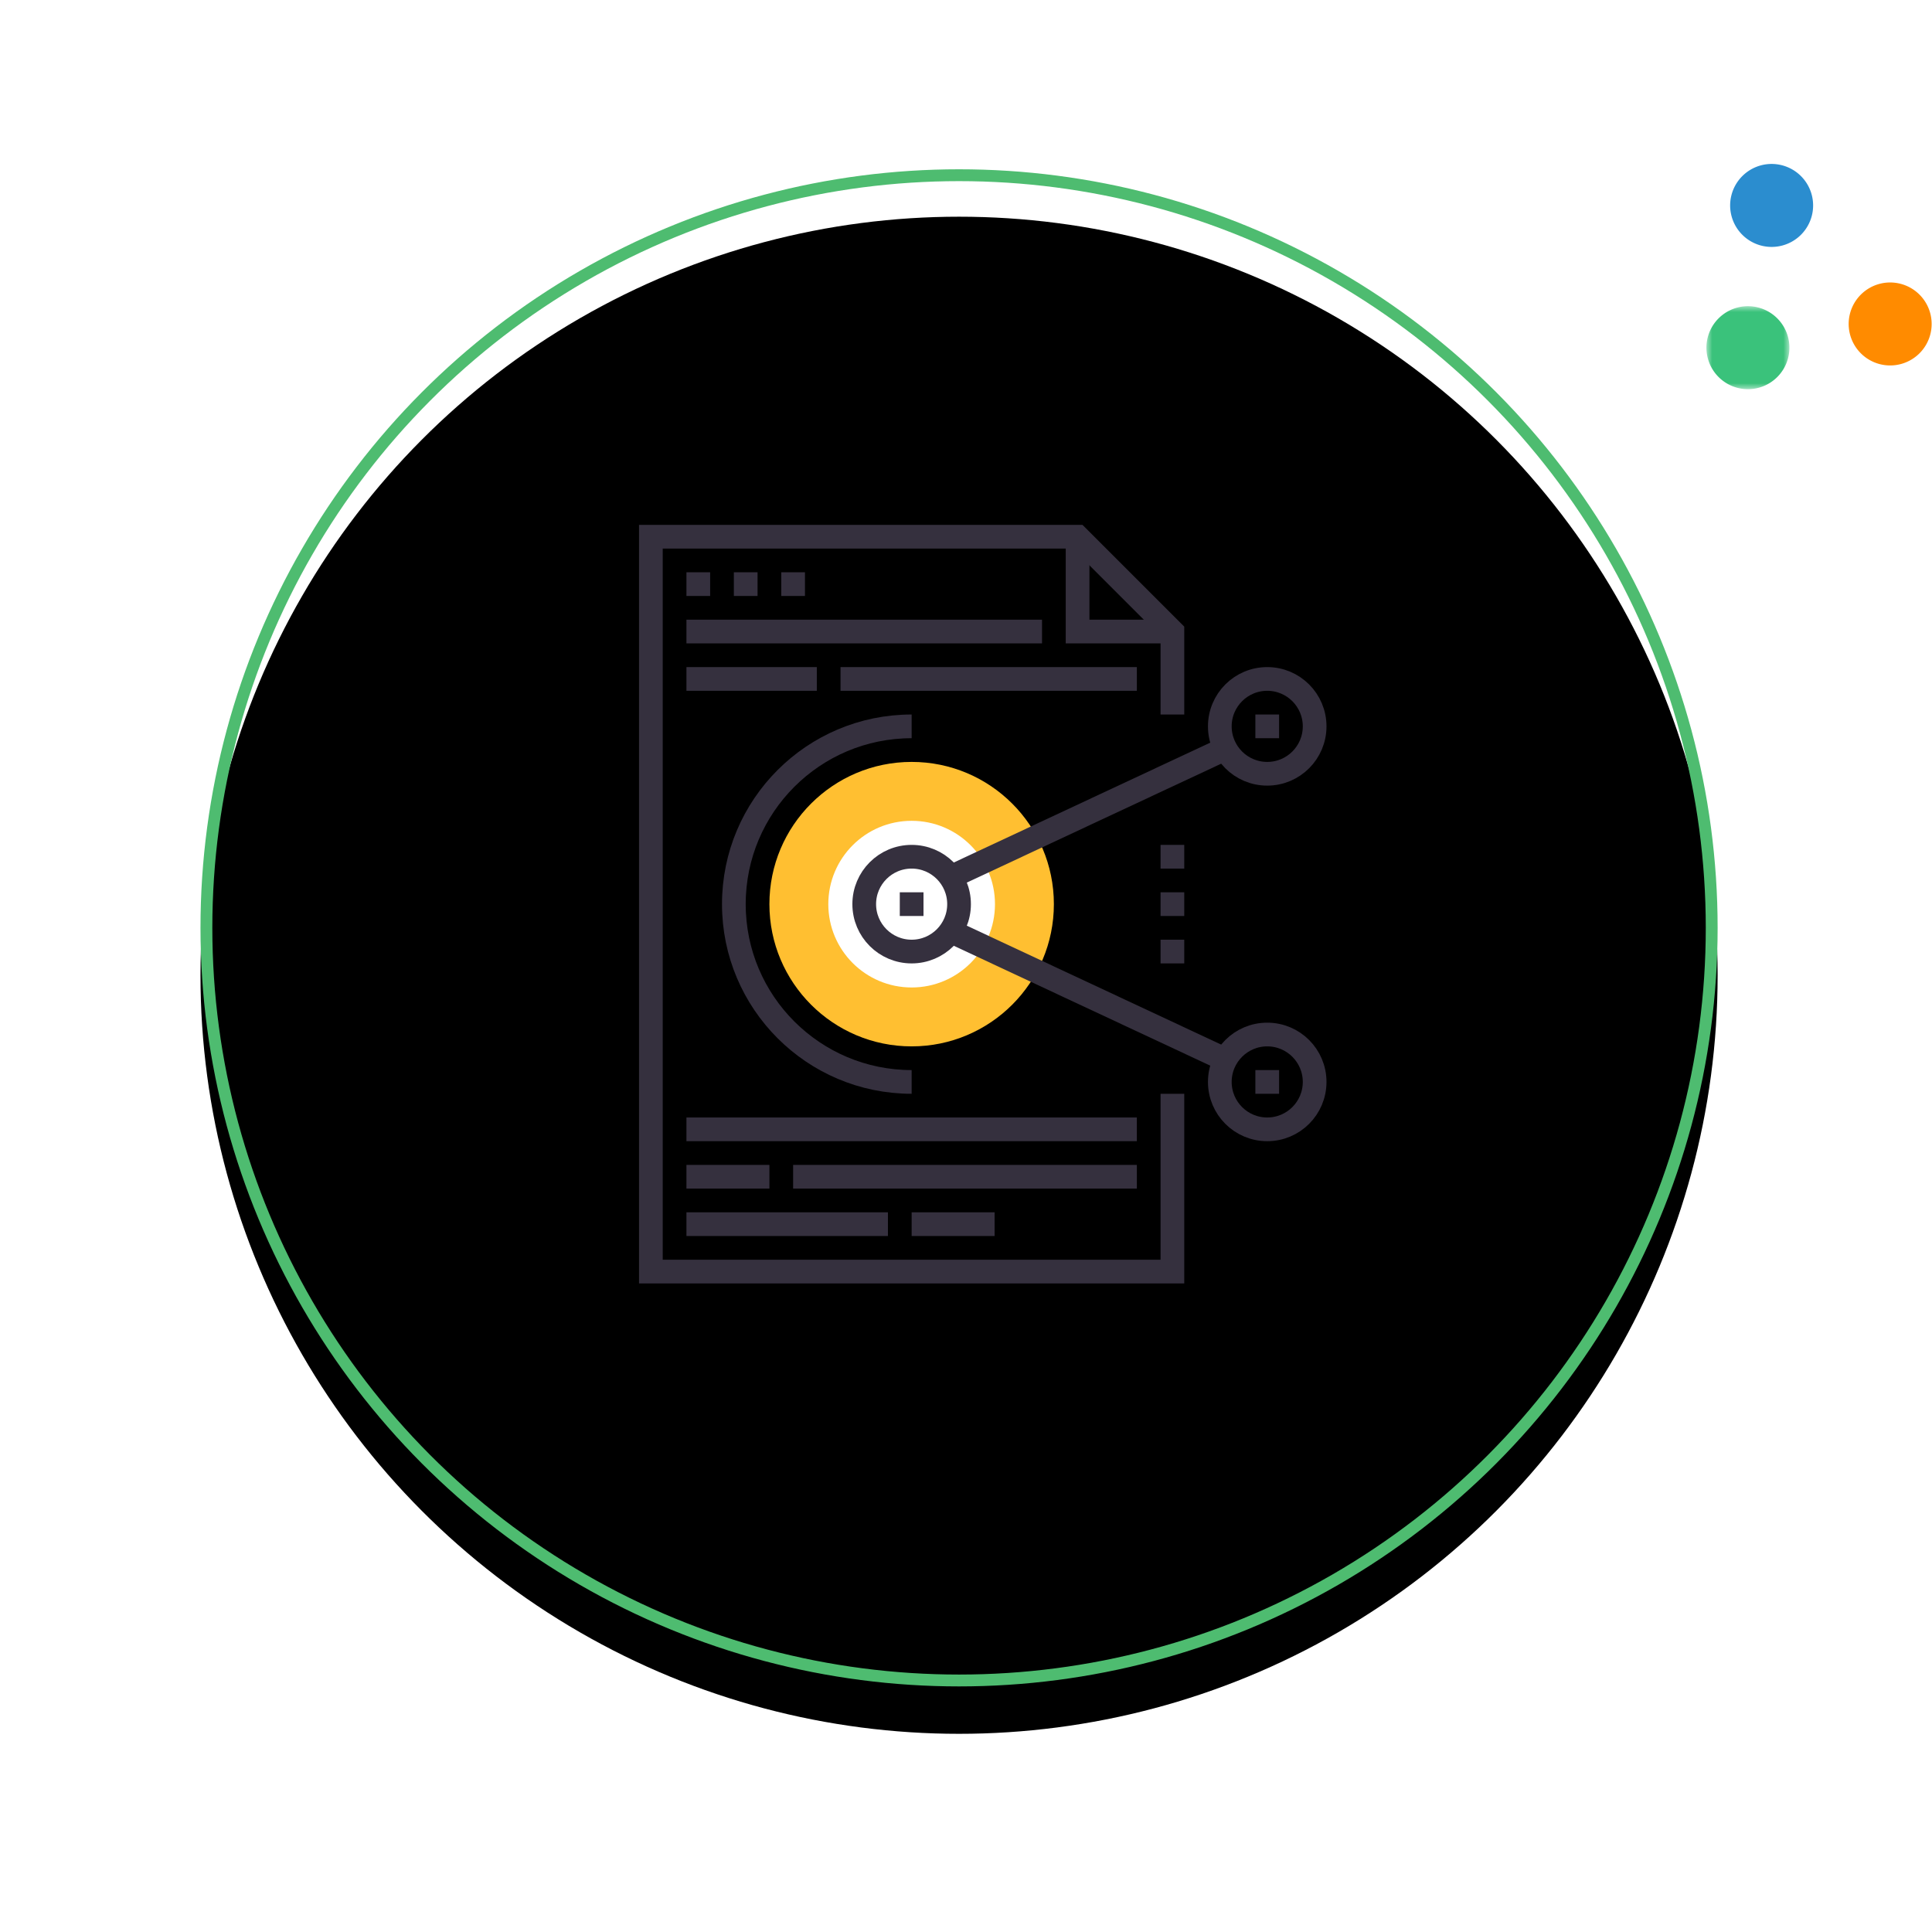 <svg width="163" height="161" viewBox="0 0 163 161" xmlns="http://www.w3.org/2000/svg" xmlns:xlink="http://www.w3.org/1999/xlink">
    <defs>
        <filter x="-19.5%" y="-18%" width="139.1%" height="139.1%" filterUnits="objectBoundingBox" id="8fd6yu6huc">
            <feOffset dy="2" in="SourceAlpha" result="shadowOffsetOuter1"/>
            <feMorphology radius="1" in="SourceAlpha" result="shadowInner"/>
            <feOffset dy="2" in="shadowInner" result="shadowInner"/>
            <feComposite in="shadowOffsetOuter1" in2="shadowInner" operator="out" result="shadowOffsetOuter1"/>
            <feGaussianBlur stdDeviation="8" in="shadowOffsetOuter1" result="shadowBlurOuter1"/>
            <feColorMatrix values="0 0 0 0 0 0 0 0 0 0 0 0 0 0 0 0 0 0 0.5 0" in="shadowBlurOuter1"/>
        </filter>
        <circle id="q1z3i9zred" cx="64" cy="64.45" r="64"/>
        <path id="5xofi63j8a" d="M0 0h7v7H0z"/>
    </defs>
    <g fill="none" fill-rule="evenodd">
        <g transform="rotate(-180 75.485 16.417)">
            <mask id="pjchpdbmcb" fill="#fff">
                <use xlink:href="#5xofi63j8a"/>
            </mask>
            <path d="M5.975 5.975a3.5 3.5 0 1 1-4.95-4.951 3.5 3.5 0 0 1 4.95 4.951" fill="#3AC27B" mask="url(#pjchpdbmcb)"/>
        </g>
        <path d="M146.995 14.858a3.5 3.5 0 1 1 4.95 4.95 3.5 3.5 0 0 1-4.95-4.95" fill="#2B8DCF"/>
        <path d="M156.995 24.858a3.5 3.5 0 1 1 4.95 4.95 3.5 3.5 0 0 1-4.95-4.95" fill="#FF8B00"/>
        <g transform="translate(16.914 13.833)">
            <use fill="#000" filter="url(#8fd6yu6huc)" xlink:href="#q1z3i9zred"/>
            <circle stroke="#4EBC70" stroke-linejoin="square" cx="64" cy="64.45" r="63.5"/>
        </g>
        <g transform="translate(54.914 45.283)">
            <path d="M22 46c-8.279 0-15-6.717-15-15 0-8.283 6.721-15 15-15" stroke="#35303E" stroke-width="2"/>
            <path d="M34 31c0 6.626-5.376 12-12 12s-12-5.374-12-12 5.376-12 12-12 12 5.374 12 12z" fill="#FFBF31" fill-rule="nonzero"/>
            <circle fill="#FFF" fill-rule="nonzero" cx="22" cy="31" r="7.031"/>
            <path stroke="#35303E" stroke-width="2" d="M48.47 17.88 25.279 28.721M48.47 44.12 25.279 33.279"/>
            <circle stroke="#35303E" stroke-width="2" cx="52" cy="16" r="4"/>
            <circle stroke="#35303E" stroke-width="2" cx="22" cy="31" r="4"/>
            <circle stroke="#35303E" stroke-width="2" cx="52" cy="46" r="4"/>
            <path stroke="#35303E" stroke-width="2" d="M51 16h2M51 46h2M21 31h2M44 26v2M44 30v2M44 34v2M3 4h2M7 4h2M11 4h2"/>
            <g stroke="#35303E" stroke-width="2">
                <path d="M44 15V8l-8-8H0v62h44V47"/>
                <path d="M36 0v8h8"/>
            </g>
            <g stroke="#35303E" stroke-width="2">
                <path d="M3 8h30M3 12h11M16 12h25"/>
            </g>
            <g stroke="#35303E" stroke-width="2">
                <path d="M3 50h38M3 54h7M12 54h29M3 58h17M22 58h7"/>
            </g>
        </g>
    </g>
</svg>
